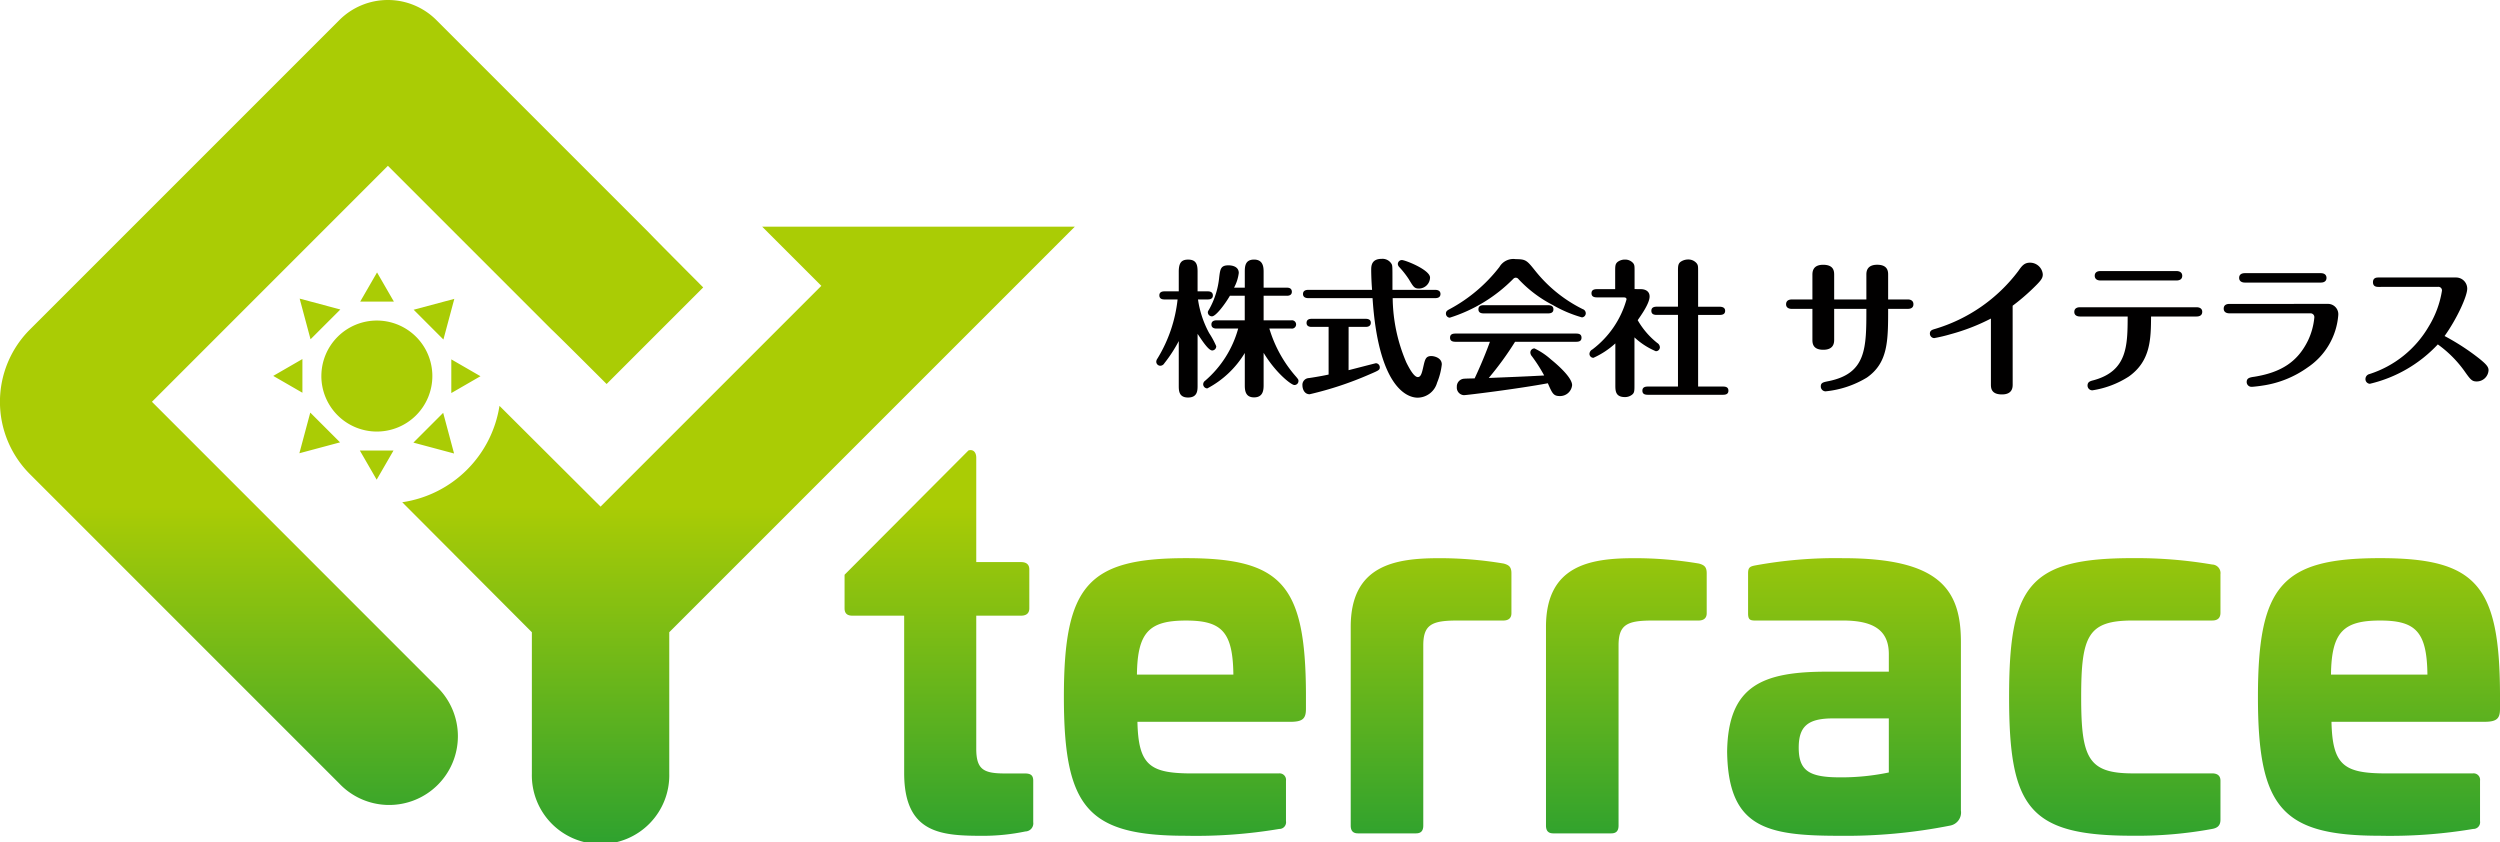 <svg xmlns="http://www.w3.org/2000/svg" xmlns:xlink="http://www.w3.org/1999/xlink" width="323.786" height="109.108" viewBox="0 0 323.786 109.108">
  <defs>
    <clipPath id="clip-path">
      <rect width="323.786" height="109.108" fill="none"/>
    </clipPath>
    <linearGradient id="linear-gradient" x1="0.5" y1="0.527" x2="0.5" y2="1.007" gradientUnits="objectBoundingBox">
      <stop offset="0" stop-color="#aacc05"/>
      <stop offset="1" stop-color="#00923e"/>
    </linearGradient>
  </defs>
  <g id="リピートグリッド_2" data-name="リピートグリッド 2" clip-path="url(#clip-path)">
    <g id="グループ_541" data-name="グループ 541" transform="translate(-161.278 -5594.742)">
      <g id="グループ_540" data-name="グループ 540">
        <g id="グループ_539" data-name="グループ 539">
          <path id="パス_1011" data-name="パス 1011" d="M316.435,5633.524a12.96,12.96,0,0,0,1.448,4.362,10.656,10.656,0,0,1,.914,1.694.533.533,0,0,1-.514.552c-.477,0-1.238-1.161-1.9-2.151v6.685c0,.628,0,1.56-1.238,1.56-1.2,0-1.2-.914-1.2-1.56v-5.752a18.006,18.006,0,0,1-1.867,2.876.635.635,0,0,1-.514.323.531.531,0,0,1-.533-.533.749.749,0,0,1,.152-.4,18.428,18.428,0,0,0,2.61-7.656h-1.715c-.209,0-.647-.038-.647-.532,0-.457.418-.515.647-.515h1.867v-2.552c0-1.18.381-1.561,1.219-1.561,1.085,0,1.218.7,1.218,1.561v2.552h1.333c.191,0,.648.038.648.534,0,.475-.438.513-.648.513Zm6.056,2.705v-3.181h-1.923c-.667,1.143-1.828,2.666-2.324,2.666a.528.528,0,0,1-.533-.514c0-.133.039-.171.172-.4a10.554,10.554,0,0,0,1.3-4.151c.133-1.048.19-1.543,1.2-1.543.191,0,1.334.02,1.334.991a5.418,5.418,0,0,1-.61,1.9h1.39v-1.98c0-.705,0-1.656,1.2-1.656,1.238,0,1.238,1.085,1.238,1.656V5632h3.028c.19,0,.628.039.628.535,0,.457-.419.513-.628.513h-3.028v3.181h3.58a.54.54,0,1,1,0,1.066h-2.837a16.614,16.614,0,0,0,3.485,6.265c.248.305.285.344.285.515a.52.52,0,0,1-.533.533c-.381,0-2.38-1.523-3.98-4.171v4.114c0,.59,0,1.657-1.238,1.657-1.2,0-1.2-1.028-1.2-1.657v-4.094a12.433,12.433,0,0,1-4.856,4.589.545.545,0,0,1-.533-.533.576.576,0,0,1,.247-.457,13.693,13.693,0,0,0,4.286-6.761h-2.819c-.191,0-.648-.037-.648-.533,0-.476.438-.533.648-.533Z" fill="#010000"/>
          <path id="パス_1012" data-name="パス 1012" d="M335.938,5642.685c.324-.076,3.486-.9,3.542-.9a.526.526,0,0,1,.5.533c0,.342-.134.4-1.333.914a44.27,44.27,0,0,1-7.751,2.571c-.667,0-.934-.648-.934-1.163a.87.87,0,0,1,.838-.932c1.162-.171,2.229-.381,2.552-.457v-6.171h-2.209c-.228,0-.647-.057-.647-.514,0-.495.437-.532.647-.532h7.027c.229,0,.648.056.648.513,0,.476-.438.533-.648.533h-2.228Zm11.256-10.4c.228,0,.646.076.646.534,0,.477-.437.533-.646.533h-5.543a21.654,21.654,0,0,0,1.771,8.342c.4.8.99,1.884,1.486,1.884.4,0,.534-.532.723-1.39.21-.9.3-1.332,1.029-1.332.342,0,1.352.21,1.352,1.085a8.642,8.642,0,0,1-.609,2.361,2.649,2.649,0,0,1-2.514,1.944c-1.638,0-5.123-1.81-5.846-12.894h-8.361c-.228,0-.647-.076-.647-.533,0-.476.437-.534.647-.534h8.3c-.057-.647-.114-1.789-.114-2.571,0-.476,0-1.446,1.352-1.446a1.356,1.356,0,0,1,1.3.684c.1.21.1.383.1,2.038v1.295Zm-2.153-.171c-.59,0-.723-.247-1.295-1.2a11.913,11.913,0,0,0-1.238-1.579.617.617,0,0,1-.19-.4.525.525,0,0,1,.514-.514c.457,0,3.657,1.275,3.657,2.266A1.454,1.454,0,0,1,345.041,5632.115Z" fill="#010000"/>
          <path id="パス_1013" data-name="パス 1013" d="M366.163,5635.848a16.428,16.428,0,0,1-3.809-1.619,16.074,16.074,0,0,1-4.475-3.409.447.447,0,0,0-.285-.113.439.439,0,0,0-.325.152,19.991,19.991,0,0,1-8.227,5.028.527.527,0,0,1-.495-.535c0-.305.191-.418.476-.571a20.229,20.229,0,0,0,6.456-5.466,2.085,2.085,0,0,1,2.115-1.009c1.313,0,1.447.172,2.513,1.5a18.175,18.175,0,0,0,6.151,4.97.573.573,0,0,1,.4.534A.536.536,0,0,1,366.163,5635.848Zm-16.283,3.16c-.3,0-.8,0-.8-.531s.475-.535.8-.535h15.445c.3,0,.781,0,.781.535s-.477.531-.781.531H357.5a40.522,40.522,0,0,1-3.409,4.686c2.323-.095,4.837-.19,7.18-.323a20.1,20.1,0,0,0-1.581-2.477.786.786,0,0,1-.209-.494.532.532,0,0,1,.533-.534,9.051,9.051,0,0,1,2.133,1.428c1.18.953,2.742,2.437,2.742,3.333a1.561,1.561,0,0,1-1.6,1.41c-.818,0-.971-.344-1.543-1.657-4,.743-10.53,1.542-10.873,1.542a.978.978,0,0,1-.914-1.067,1.009,1.009,0,0,1,.971-1.066c.209-.019,1.142-.038,1.333-.038.342-.724,1.2-2.59,1.981-4.743Zm11.788-4.741c.3,0,.8,0,.8.533s-.5.533-.8.533h-8.131c-.285,0-.781,0-.781-.533s.476-.533.781-.533Z" fill="#010000"/>
          <path id="パス_1014" data-name="パス 1014" d="M373.783,5632.191c.609,0,1.143.286,1.143.953,0,.914-1.162,2.513-1.543,3.066a10.279,10.279,0,0,0,2.533,2.951.7.7,0,0,1,.342.553.513.513,0,0,1-.533.513,9.413,9.413,0,0,1-2.761-1.789v6.17c0,.762,0,1.029-.343,1.276a1.465,1.465,0,0,1-.895.285c-1.238,0-1.238-.837-1.238-1.561v-5.39a10.715,10.715,0,0,1-2.838,1.867.517.517,0,0,1-.514-.533.687.687,0,0,1,.381-.552,12.245,12.245,0,0,0,4.418-6.476c0-.209-.133-.266-.419-.266H368.2c-.3,0-.8,0-.8-.533s.495-.534.8-.534h2.266v-2.246c0-.762,0-1.029.343-1.3a1.579,1.579,0,0,1,.933-.285,1.375,1.375,0,0,1,1.066.476c.171.247.171.362.171,1.1v2.246ZM378.6,5644.8v-9.274h-2.666c-.3,0-.781,0-.781-.533,0-.514.476-.533.781-.533H378.6v-4.438c0-.723-.019-1.1.342-1.371a1.706,1.706,0,0,1,.971-.3,1.38,1.38,0,0,1,1.124.514c.171.248.171.363.171,1.162v4.438h2.7c.266,0,.8.019.8.533,0,.533-.513.533-.8.533h-2.7v9.274h3.143c.305,0,.781,0,.781.534s-.5.532-.781.532h-9.56c-.324,0-.8,0-.8-.532s.495-.534.8-.534Z" fill="#010000"/>
          <path id="パス_1015" data-name="パス 1015" d="M403,5633.524v-3.2c0-.323,0-1.293,1.41-1.293s1.409.933,1.409,1.293v3.2h2.552c.4,0,.723.191.723.609,0,.134,0,.61-.723.61h-2.552c0,4.133,0,6.97-2.743,8.893a12.7,12.7,0,0,1-5.37,1.791.63.63,0,0,1-.609-.629c0-.495.3-.552,1.047-.7,4.856-1.009,4.856-4.266,4.856-9.351h-4.171v3.961c0,.362,0,1.334-1.408,1.334s-1.41-.9-1.41-1.334v-3.961h-2.666c-.381,0-.743-.153-.743-.59,0-.59.534-.629.743-.629h2.666v-3.161c0-.362,0-1.332,1.39-1.332,1.428,0,1.428.894,1.428,1.332v3.161Z" fill="#010000"/>
          <path id="パス_1016" data-name="パス 1016" d="M421.949,5644.513c0,.362,0,1.314-1.39,1.314-1.429,0-1.429-.877-1.429-1.314V5636a26.025,26.025,0,0,1-5.2,2.02,20.388,20.388,0,0,1-2.151.513.587.587,0,0,1-.553-.591c0-.4.324-.494.572-.571a21.029,21.029,0,0,0,10.874-7.522c.438-.628.762-1.085,1.5-1.085a1.653,1.653,0,0,1,1.676,1.5c0,.5-.172.781-1.409,1.962a27.537,27.537,0,0,1-2.495,2.113Z" fill="#010000"/>
          <path id="パス_1017" data-name="パス 1017" d="M430.673,5635.734c-.381,0-.743-.152-.743-.59,0-.572.534-.61.743-.61h15.083c.38,0,.743.153.743.591,0,.571-.534.609-.743.609h-5.885c-.018,2.914-.057,5.77-2.876,7.77a12.037,12.037,0,0,1-4.723,1.79.617.617,0,0,1-.628-.61c0-.5.362-.59.8-.7,4.362-1.2,4.38-4.476,4.4-8.246Zm12.493-5.885c.419,0,.743.191.743.609,0,.438-.324.61-.743.61H433.32c-.743,0-.743-.534-.743-.61,0-.1,0-.609.743-.609Z" fill="#010000"/>
          <path id="パス_1018" data-name="パス 1018" d="M462.726,5634.1a1.34,1.34,0,0,1,1.391,1.466,9,9,0,0,1-3.962,6.761,13.326,13.326,0,0,1-5.9,2.361c-.323.058-1.161.153-1.352.153a.623.623,0,0,1-.647-.61c0-.533.381-.609,1.028-.7,3.485-.572,5.58-1.962,6.913-4.686a8.827,8.827,0,0,0,.819-2.97.49.49,0,0,0-.514-.552H450.024c-.381,0-.743-.153-.743-.61,0-.572.533-.609.743-.609Zm-.876-3.98c.743,0,.743.533.743.609,0,.095,0,.61-.743.61h-9.827c-.419,0-.743-.191-.743-.61,0-.438.324-.609.743-.609Z" fill="#010000"/>
          <path id="パス_1019" data-name="パス 1019" d="M469.335,5631.9c-.209,0-.723,0-.723-.609s.514-.609.723-.609h10.018a1.445,1.445,0,0,1,1.466,1.447c0,.99-1.352,3.924-2.933,6.133a29.836,29.836,0,0,1,4.457,2.894c1.028.82,1.237,1.143,1.237,1.543a1.532,1.532,0,0,1-1.542,1.447c-.628,0-.819-.267-1.638-1.429a14.974,14.974,0,0,0-3.39-3.37,17.552,17.552,0,0,1-8.8,5.1.6.6,0,0,1-.571-.628.661.661,0,0,1,.514-.629,13.719,13.719,0,0,0,7.694-6.19,12.633,12.633,0,0,0,1.7-4.608.459.459,0,0,0-.5-.5Z" fill="#010000"/>
        </g>
      </g>
      <path id="パス_1020" data-name="パス 1020" d="M286.707,5653.081c.63-.189,1.01.251,1.01.946v13.514h5.8c.694,0,1.072.314,1.072.946v5.047c0,.629-.378.946-1.072.946h-5.8V5691.7c0,2.713.946,3.216,3.721,3.216h2.586c.757,0,1.072.254,1.072.946v5.364a1.047,1.047,0,0,1-1.01,1.2,27.092,27.092,0,0,1-5.361.567c-5.425,0-10.344-.189-10.344-8.135V5674.48h-6.71c-.693,0-1.009-.317-1.009-.946v-4.354Zm43.71,31.49v1.956c0,1.26-.379,1.7-2.019,1.7H308.592c.125,5.678,1.64,6.685,7.128,6.685h11.163a.838.838,0,0,1,.948.946v5.236a.868.868,0,0,1-.884,1.01,64.777,64.777,0,0,1-12.048.882c-12.741,0-15.832-3.594-15.832-17.976,0-14.445,3.091-17.978,15.832-17.978C327.326,5667.035,330.353,5670.5,330.417,5684.571Zm-21.889-2.459h12.489c-.063-5.551-1.513-7-6.118-7C310.168,5675.109,308.592,5676.561,308.528,5682.112Zm47.494-14.382c.694.189,1.008.44,1.008,1.261v5.172c0,.631-.378.946-1.071.946h-5.93c-3.281,0-4.416.506-4.416,3.219v23.337c0,.7-.315,1.01-.946,1.01h-7.506c-.63,0-.946-.314-.946-1.01v-25.736c0-7.948,5.677-8.894,11.417-8.894A49.982,49.982,0,0,1,356.022,5667.73Zm25.29,0c.694.189,1.009.44,1.009,1.261v5.172c0,.631-.379.946-1.072.946h-5.93c-3.28,0-4.415.506-4.415,3.219v23.337c0,.7-.316,1.01-.946,1.01h-7.507c-.63,0-.946-.314-.946-1.01v-25.736c0-7.948,5.677-8.894,11.417-8.894A49.973,49.973,0,0,1,381.312,5667.73Zm33.932,10.155v21.824a1.724,1.724,0,0,1-1.388,1.956,69.133,69.133,0,0,1-14.319,1.324c-9.461,0-14.444-1.007-14.571-10.912.127-8.516,4.542-10.344,12.931-10.344h8.011v-2.27c0-3.03-1.892-4.354-5.929-4.354H388.562c-.694,0-.883-.19-.883-.946v-5.172c0-.757.252-.882.883-1.01a57.746,57.746,0,0,1,11.417-.946C412.469,5667.035,415.244,5671.072,415.244,5677.885Zm-16.589,9.9c-3.28,0-4.417,1.074-4.417,3.787,0,3.027,1.389,3.848,5.363,3.848a30.029,30.029,0,0,0,6.307-.632v-7Zm49.133-19.932a1.118,1.118,0,0,1,1.072,1.264v4.983c0,.692-.378,1.007-1.072,1.007H437.506c-5.8,0-6.686,1.956-6.686,9.9,0,7.885.882,9.9,6.686,9.9h10.282c.694,0,1.072.318,1.072.946v5.047c0,.757-.378,1.074-1.072,1.2a53.349,53.349,0,0,1-10.282.882c-13.435,0-16.021-3.594-16.021-17.976,0-14.445,2.586-17.978,16.021-17.978A58.39,58.39,0,0,1,447.788,5667.855Zm37.276,16.716v1.956c0,1.26-.378,1.7-2.019,1.7H463.239c.125,5.678,1.64,6.685,7.128,6.685h11.164a.838.838,0,0,1,.947.946v5.236a.868.868,0,0,1-.884,1.01,64.777,64.777,0,0,1-12.048.882c-12.741,0-15.832-3.594-15.832-17.976,0-14.445,3.091-17.978,15.832-17.978C481.973,5667.035,485,5670.5,485.064,5684.571Zm-21.889-2.459h12.489c-.062-5.551-1.513-7-6.118-7C464.815,5675.109,463.239,5676.561,463.175,5682.112ZM259.99,5624.1l7.663,7.663-28.593,28.594-13.092-13.051a14.946,14.946,0,0,1-12.594,12.483l16.788,16.834v18.324a8.9,8.9,0,1,0,17.795,0v-18.323l52.525-52.524Zm-79.033,22.68,30.561-30.563,21.158,21.159c.123.123.267.208,7.167,7.1l12.51-12.51c-6.886-6.9-6.972-7.044-7.1-7.167l-27.449-27.449a8.889,8.889,0,0,0-12.581,0l-40.08,40.078a13.243,13.243,0,0,0,0,18.713l40.079,40.078a8.9,8.9,0,1,0,12.583-12.581Zm29.153-16.754-2.18,3.776h4.361Zm-4.756,4.8-5.267-1.409,1.411,5.266Zm-4.91,6.418-3.778,2.182,3.778,2.181Zm-.392,12.2,5.267-1.411-3.856-3.855Zm10.01,3.422,2.182-3.778h-4.363Zm4.757-4.8,5.267,1.41-1.411-5.267Zm4.91-6.418,3.777-2.181-3.777-2.182Zm.39-12.2-5.267,1.41,3.854,3.857Zm-17.221,10a7.188,7.188,0,1,0,7.187-7.19A7.188,7.188,0,0,0,202.9,5643.451Z" fill="url(#linear-gradient)"/>
    </g>
  </g>
</svg>
